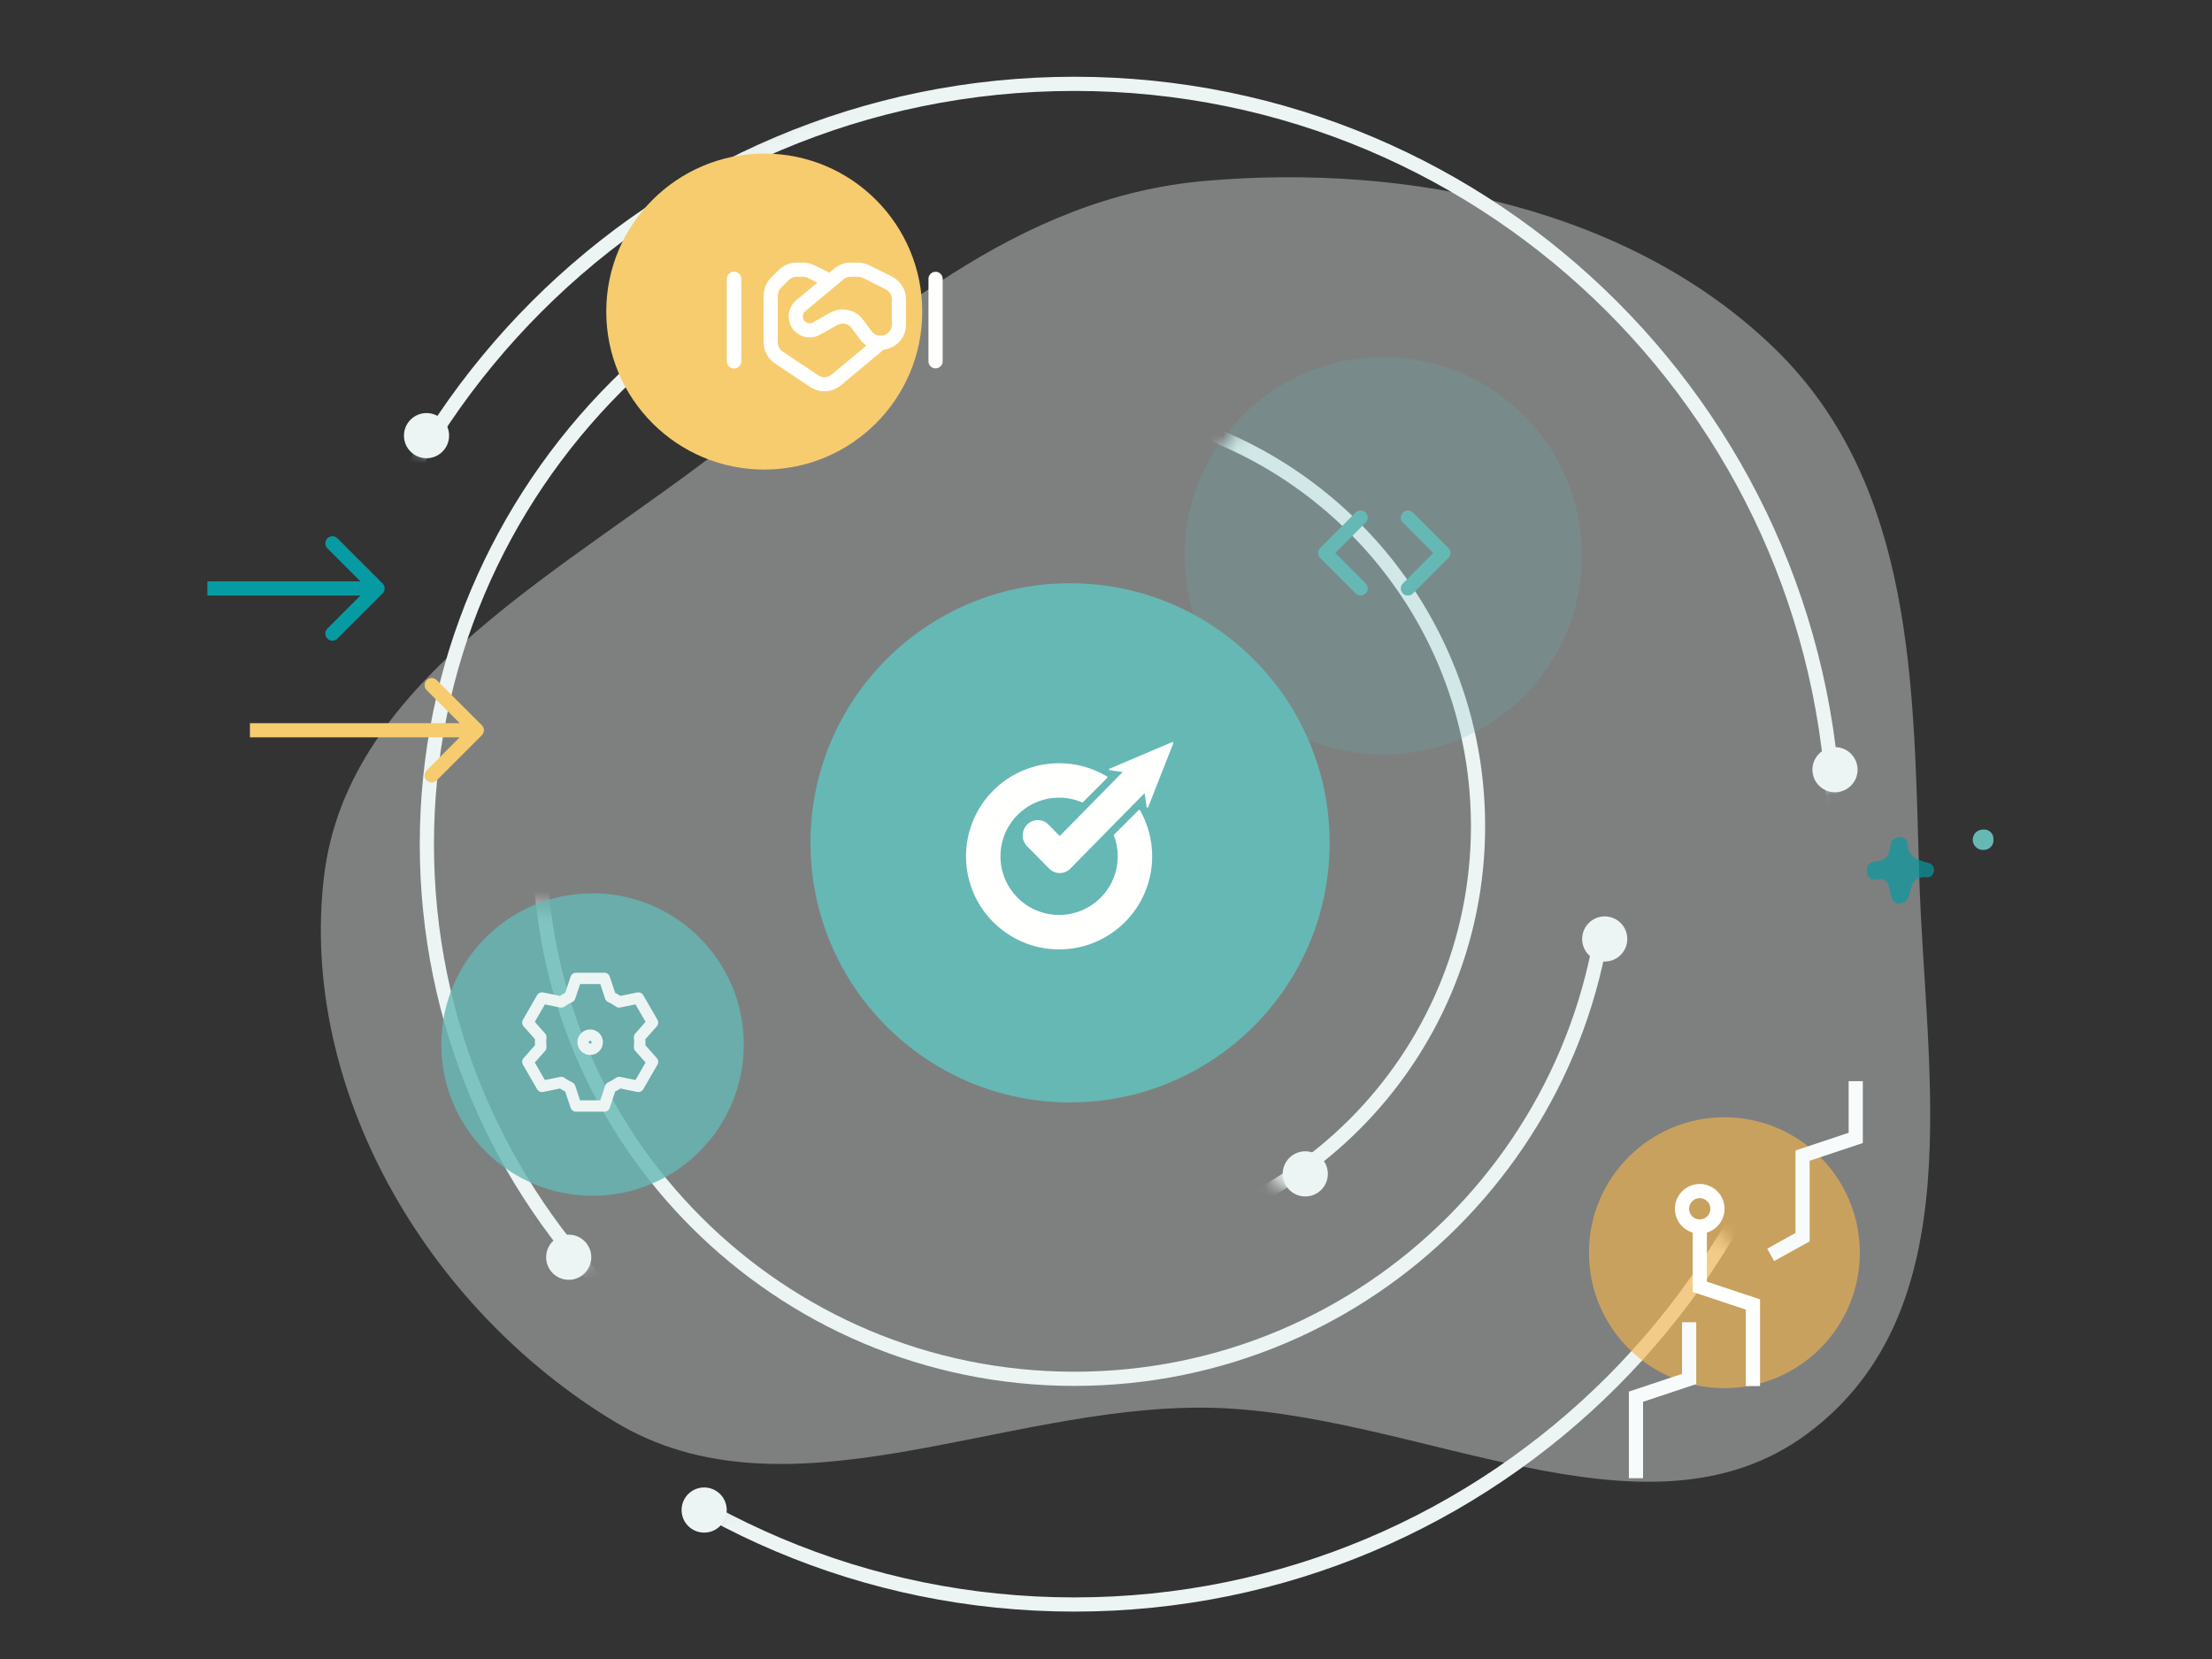 <svg width="160" height="120" viewBox="0 0 160 120" fill="none" xmlns="http://www.w3.org/2000/svg">
<rect x="0" y="0" width="160" height="120" fill="#333333" stroke="none"/>
<g clip-path="url(#clip0)">
<rect width="160" height="120" fill=""/>
<path opacity="0.4" fill-rule="evenodd" clip-rule="evenodd" d="M138.823 63.361C139.252 77.566 142.724 94.775 130.755 103.685C118.973 112.456 102.281 101.969 87.158 101.821C72.362 101.677 56.864 110.322 44.472 102.842C30.663 94.507 21.614 78.519 23.441 63.361C25.174 48.973 41.125 41.193 53.033 31.797C63.491 23.545 73.472 14.279 87.158 13.086C102.085 11.785 118.055 15.177 128.385 25.229C138.537 35.108 138.411 49.735 138.823 63.361Z" fill="#EDF4F4"/>
<mask id="mask0" mask-type="alpha" maskUnits="userSpaceOnUse" x="83" y="28" width="28" height="61">
<path fill-rule="evenodd" clip-rule="evenodd" d="M92.077 29.061L83.914 38.53L88.975 82.612L97.139 88L109.873 69.714L108.241 41.306L92.077 29.061Z" fill="white" stroke="white" stroke-width="1.026"/>
</mask>
<g mask="url(#mask0)">
<path d="M45.896 59.755C45.896 42.906 59.554 29.248 76.403 29.248C93.252 29.248 106.911 42.906 106.911 59.755C106.911 76.604 93.252 90.263 76.403 90.263C59.554 90.263 45.896 76.604 45.896 59.755Z" stroke="#EDF4F4" stroke-width="1.026"/>
</g>
<mask id="mask1" mask-type="alpha" maskUnits="userSpaceOnUse" x="35" y="65" width="85" height="38">
<path fill-rule="evenodd" clip-rule="evenodd" d="M114.608 67.592L118.69 68.898L111.179 87.51L89.465 102.204L61.057 100.735L42.118 86.857L35.914 65.796L45.383 66.775L66.608 92.735L96.975 90.286L114.608 67.592Z" fill="white" stroke="white" stroke-width="1.026"/>
</mask>
<g mask="url(#mask1)">
<path d="M39.04 61.062C39.04 39.704 56.354 22.391 77.711 22.391C99.068 22.391 116.382 39.704 116.382 61.062C116.382 82.419 99.068 99.733 77.711 99.733C56.354 99.733 39.04 82.419 39.04 61.062Z" stroke="#EDF4F4" stroke-width="1.026"/>
</g>
<mask id="mask2" mask-type="alpha" maskUnits="userSpaceOnUse" x="25" y="12" width="41" height="82">
<path fill-rule="evenodd" clip-rule="evenodd" d="M44.73 89.633L38.526 92.408L26.281 69.061L31.343 38.204L43.751 24.49L61.383 13.551L64.649 23.347L36.404 46.694L33.955 74.612L44.73 89.633Z" fill="white" stroke="white" stroke-width="1.026"/>
</mask>
<g mask="url(#mask2)">
<path d="M30.876 61.061C30.876 35.196 51.844 14.227 77.71 14.227C103.576 14.227 124.544 35.196 124.544 61.061C124.544 86.927 103.576 107.895 77.71 107.895C51.844 107.895 30.876 86.927 30.876 61.061Z" stroke="#EDF4F4" stroke-width="1.026"/>
</g>
<mask id="mask3" mask-type="alpha" maskUnits="userSpaceOnUse" x="27" y="-1" width="111" height="60">
<path fill-rule="evenodd" clip-rule="evenodd" d="M40.159 16.653L27.914 30.531L34.036 33.796L56.649 13.878L86.526 12.408L121.792 38.857L128.322 58.123L136.649 54.041L126.036 14.531L76.241 0L40.159 16.653Z" fill="white" stroke="white" stroke-width="1.026"/>
</mask>
<g mask="url(#mask3)">
<path d="M22.712 61.061C22.712 30.687 47.335 6.064 77.709 6.064C108.084 6.064 132.707 30.687 132.707 61.061C132.707 91.435 108.084 116.058 77.709 116.058C47.335 116.058 22.712 91.435 22.712 61.061Z" stroke="#EDF4F4" stroke-width="1.026"/>
</g>
<mask id="mask4" mask-type="alpha" maskUnits="userSpaceOnUse" x="48" y="87" width="82" height="34">
<path fill-rule="evenodd" clip-rule="evenodd" d="M54.198 106.123L49.137 114.286L75.096 120L117.708 109.551L128.647 93.551L121.79 87.837L91.422 110.368L54.198 106.123Z" fill="white" stroke="white" stroke-width="1.026"/>
</mask>
<g mask="url(#mask4)">
<path d="M22.712 61.061C22.712 30.687 47.335 6.064 77.709 6.064C108.084 6.064 132.707 30.687 132.707 61.061C132.707 91.435 108.084 116.058 77.709 116.058C47.335 116.058 22.712 91.435 22.712 61.061Z" stroke="#EDF4F4" stroke-width="1.026"/>
</g>
<path opacity="0.64" fill-rule="evenodd" clip-rule="evenodd" d="M114.934 90.613C114.934 85.203 119.319 80.817 124.73 80.817C130.14 80.817 134.525 85.203 134.525 90.613C134.525 96.023 130.14 100.409 124.73 100.409C119.319 100.409 114.934 96.023 114.934 90.613Z" fill="#F4B44C"/>
<path fill-rule="evenodd" clip-rule="evenodd" d="M49.301 109.225C49.301 108.323 50.032 107.592 50.933 107.592C51.835 107.592 52.566 108.323 52.566 109.225C52.566 110.127 51.835 110.858 50.933 110.858C50.032 110.858 49.301 110.127 49.301 109.225Z" fill="#EDF4F4"/>
<path opacity="0.2" fill-rule="evenodd" clip-rule="evenodd" d="M85.688 40.203C85.688 32.268 92.12 25.836 100.055 25.836C107.99 25.836 114.422 32.268 114.422 40.203C114.422 48.138 107.99 54.571 100.055 54.571C92.12 54.571 85.688 48.138 85.688 40.203Z" fill="#66B8B4"/>
<path d="M101.836 42.564L104.4 40L101.836 37.436" stroke="#66B8B4" stroke-width="1.026" stroke-linecap="round" stroke-linejoin="round"/>
<path d="M98.42 37.436L95.856 40L98.42 42.564" stroke="#66B8B4" stroke-width="1.026" stroke-linecap="round" stroke-linejoin="round"/>
<path fill-rule="evenodd" clip-rule="evenodd" d="M114.441 67.919C114.441 67.017 115.172 66.286 116.074 66.286C116.976 66.286 117.707 67.017 117.707 67.919C117.707 68.82 116.976 69.551 116.074 69.551C115.172 69.551 114.441 68.82 114.441 67.919Z" fill="#EDF4F4"/>
<path fill-rule="evenodd" clip-rule="evenodd" d="M92.781 84.91C92.781 84.008 93.512 83.277 94.414 83.277C95.316 83.277 96.047 84.008 96.047 84.91C96.047 85.812 95.316 86.543 94.414 86.543C93.512 86.543 92.781 85.812 92.781 84.91Z" fill="#EDF4F4"/>
<path opacity="0.8" fill-rule="evenodd" clip-rule="evenodd" d="M31.922 75.555C31.922 69.514 36.819 64.616 42.861 64.616C48.902 64.616 53.799 69.514 53.799 75.555C53.799 81.596 48.902 86.494 42.861 86.494C36.819 86.494 31.922 81.596 31.922 75.555Z" fill="#66B8B4"/>
<path fill-rule="evenodd" clip-rule="evenodd" d="M39.504 90.939C39.504 90.038 40.235 89.307 41.137 89.307C42.038 89.307 42.769 90.038 42.769 90.939C42.769 91.841 42.038 92.572 41.137 92.572C40.235 92.572 39.504 91.841 39.504 90.939Z" fill="#EDF4F4"/>
<path fill-rule="evenodd" clip-rule="evenodd" d="M43.852 22.537C43.852 16.225 48.968 11.108 55.28 11.108C61.592 11.108 66.709 16.225 66.709 22.537C66.709 28.849 61.592 33.965 55.28 33.965C48.968 33.965 43.852 28.849 43.852 22.537Z" fill="#F6CC6F"/>
<path d="M39.118 75.747C39.106 75.628 39.1 75.507 39.1 75.385C39.1 75.263 39.106 75.143 39.118 75.024L38.18 73.966L39.205 72.189L40.591 72.473C40.786 72.332 40.995 72.21 41.217 72.111L41.664 70.77H43.715L44.162 72.111C44.384 72.21 44.593 72.332 44.788 72.473L46.174 72.189L47.199 73.966L46.261 75.024C46.273 75.143 46.279 75.263 46.279 75.385C46.279 75.507 46.273 75.628 46.261 75.747L47.199 76.805L46.174 78.581L44.788 78.298C44.593 78.439 44.384 78.56 44.162 78.66L43.715 80.001H41.664L41.217 78.66C40.995 78.56 40.786 78.439 40.591 78.298L39.205 78.581L38.18 76.805L39.118 75.747Z" stroke="#EDF4F4" stroke-width="0.821" stroke-linecap="round" stroke-linejoin="round"/>
<path d="M42.689 75.898C42.972 75.898 43.201 75.669 43.201 75.385C43.201 75.102 42.972 74.873 42.689 74.873C42.405 74.873 42.176 75.102 42.176 75.385C42.176 75.669 42.405 75.898 42.689 75.898Z" stroke="#EDF4F4" stroke-width="0.821" stroke-linecap="round" stroke-linejoin="round"/>
<path fill-rule="evenodd" clip-rule="evenodd" d="M29.219 31.511C29.219 30.609 29.95 29.878 30.851 29.878C31.753 29.878 32.484 30.609 32.484 31.511C32.484 32.413 31.753 33.144 30.851 33.144C29.95 33.144 29.219 32.413 29.219 31.511Z" fill="#EDF4F4"/>
<path fill-rule="evenodd" clip-rule="evenodd" d="M131.098 55.674C131.098 54.773 131.829 54.041 132.73 54.041C133.632 54.041 134.363 54.773 134.363 55.674C134.363 56.576 133.632 57.307 132.73 57.307C131.829 57.307 131.098 56.576 131.098 55.674Z" fill="#EDF4F4"/>
<path fill-rule="evenodd" clip-rule="evenodd" d="M58.625 60.963C58.625 50.594 67.031 42.188 77.4 42.188C87.77 42.188 96.176 50.594 96.176 60.963C96.176 71.332 87.77 79.739 77.4 79.739C67.031 79.739 58.625 71.332 58.625 60.963Z" fill="#66B8B4"/>
<path d="M80.589 60.367C80.571 60.385 80.566 60.411 80.575 60.435C80.752 60.902 80.849 61.409 80.849 61.939C80.849 64.282 78.95 66.181 76.608 66.181C74.265 66.181 72.366 64.282 72.366 61.939C72.366 59.597 74.265 57.698 76.608 57.698C77.196 57.698 77.756 57.817 78.265 58.034C78.289 58.044 78.316 58.039 78.335 58.02L80.089 56.266C80.118 56.237 80.112 56.189 80.078 56.169C79.064 55.558 77.877 55.206 76.608 55.206C72.889 55.206 69.875 58.221 69.875 61.939C69.875 65.657 72.889 68.672 76.608 68.672C80.326 68.672 83.34 65.657 83.34 61.939C83.34 60.727 83.02 59.59 82.459 58.608C82.439 58.572 82.391 58.566 82.362 58.595L80.589 60.367Z" fill="#FFFFFE"/>
<path fill-rule="evenodd" clip-rule="evenodd" d="M81.208 55.841L80.282 55.718C80.219 55.709 80.208 55.622 80.266 55.597L84.788 53.677C84.839 53.655 84.891 53.707 84.87 53.759L83.052 58.38C83.028 58.44 82.942 58.429 82.933 58.365L82.792 57.367L77.424 62.826C77.22 63.034 76.942 63.15 76.653 63.15C76.364 63.15 76.087 63.034 75.882 62.826L74.296 61.212C73.87 60.779 73.87 60.077 74.296 59.644C74.722 59.211 75.412 59.211 75.838 59.644L76.653 60.473L81.208 55.841Z" fill="#FFFFFE"/>
<path opacity="0.7" d="M137.522 60.533C136.986 60.565 136.774 60.794 136.742 61.14C136.682 61.773 136.479 62.244 135.74 62.299C135.315 62.334 135.013 62.505 135.024 62.996C135.014 63.093 135.029 63.191 135.067 63.28C135.104 63.37 135.164 63.449 135.24 63.51C135.316 63.571 135.406 63.611 135.502 63.629C135.598 63.646 135.697 63.639 135.789 63.608C137.234 63.312 136.215 65.867 137.723 65.263C138.45 64.971 137.831 63.311 139.404 63.453C139.926 63.497 140.15 62.583 139.475 62.416C138.541 62.189 137.975 61.9 137.973 60.874C137.972 60.743 137.619 60.604 137.522 60.533Z" fill="#069BA2"/>
<path d="M143.549 61.471C143.643 61.465 143.735 61.44 143.82 61.397C143.904 61.354 143.978 61.294 144.039 61.221C144.099 61.148 144.143 61.064 144.17 60.973C144.196 60.883 144.203 60.787 144.191 60.694C144.195 60.599 144.179 60.504 144.143 60.416C144.108 60.329 144.054 60.249 143.985 60.184C143.916 60.118 143.835 60.069 143.745 60.037C143.656 60.006 143.56 59.994 143.466 60.003C143.363 59.998 143.259 60.014 143.163 60.052C143.066 60.09 142.979 60.147 142.906 60.221C142.833 60.294 142.776 60.382 142.739 60.479C142.703 60.576 142.687 60.679 142.693 60.783C142.698 60.886 142.726 60.987 142.773 61.079C142.821 61.171 142.887 61.252 142.968 61.317C143.048 61.382 143.142 61.429 143.242 61.456C143.342 61.482 143.447 61.487 143.549 61.471Z" fill="#66B8B4"/>
<path d="M34.851 52.458C35.051 52.658 35.051 52.983 34.851 53.183L31.587 56.447C31.387 56.647 31.062 56.647 30.862 56.447C30.662 56.247 30.662 55.922 30.862 55.722L33.763 52.821L30.862 49.92C30.662 49.72 30.662 49.395 30.862 49.195C31.062 48.994 31.387 48.994 31.587 49.195L34.851 52.458ZM34.488 53.334L18.078 53.334L18.078 52.308L34.488 52.308V53.334Z" fill="#F6CC6F"/>
<path d="M27.671 42.202C27.872 42.402 27.872 42.727 27.671 42.927L24.408 46.191C24.207 46.391 23.883 46.391 23.682 46.191C23.482 45.99 23.482 45.666 23.682 45.465L26.583 42.565L23.682 39.663C23.482 39.463 23.482 39.139 23.682 38.938C23.883 38.738 24.207 38.738 24.408 38.938L27.671 42.202ZM27.309 43.077L15.001 43.077L15.001 42.052L27.309 42.052L27.309 43.077Z" fill="#069BA2"/>
<g clip-path="url(#clip1)">
<path d="M59.724 20.171L58.679 19.648C58.495 19.556 58.292 19.508 58.087 19.508H57.623C57.272 19.508 56.935 19.648 56.687 19.896L56.138 20.445C55.89 20.694 55.75 21.03 55.75 21.382V24.761C55.75 25.204 55.971 25.617 56.34 25.863L58.901 27.571C59.389 27.896 60.034 27.862 60.484 27.486L63.699 24.807" stroke="#FFFFFE" stroke-width="1.026" stroke-linecap="round" stroke-linejoin="round"/>
<path d="M62.011 23.426C61.611 22.891 60.876 22.737 60.295 23.067L59.066 23.765C58.671 23.99 58.175 23.923 57.854 23.602C57.435 23.182 57.466 22.493 57.922 22.113L60.679 19.815C60.917 19.617 61.217 19.508 61.527 19.508H62.059C62.265 19.508 62.468 19.556 62.652 19.648L64.289 20.467C64.738 20.691 65.022 21.15 65.022 21.652V23.469C65.022 24.744 63.398 25.283 62.635 24.262L62.011 23.426Z" stroke="#FFFFFE" stroke-width="1.026" stroke-linecap="round" stroke-linejoin="round"/>
<path d="M53.098 26.133V20.171" stroke="#FFFFFE" stroke-width="1.026" stroke-linecap="round" stroke-linejoin="round"/>
<path d="M53.098 26.133V20.171" stroke="#FFFFFE" stroke-width="1.026" stroke-linecap="round" stroke-linejoin="round"/>
<path d="M67.672 26.133V20.171" stroke="#FFFFFE" stroke-width="1.026" stroke-linecap="round" stroke-linejoin="round"/>
</g>
<circle cx="122.947" cy="87.436" r="1.282" stroke="#FFFFFE" stroke-width="1.026"/>
<path d="M122.949 88.975V93.077L126.795 94.359V100.257" stroke="#FFFFFE" stroke-width="1.026"/>
<path d="M122.18 95.641V99.744L118.334 101.026V106.923" stroke="#F8FBFB" stroke-width="1.026"/>
<path d="M134.23 78.205V82.308L130.384 83.59V89.487L128.077 90.769" stroke="#F8FBFB" stroke-width="1.026"/>
</g>
<defs>
<clipPath id="clip0">
<rect width="160" height="120" fill="white"/>
</clipPath>
<clipPath id="clip1">
<rect width="15.897" height="15.897" fill="white" transform="translate(52.438 14.872)"/>
</clipPath>
</defs>
</svg>
